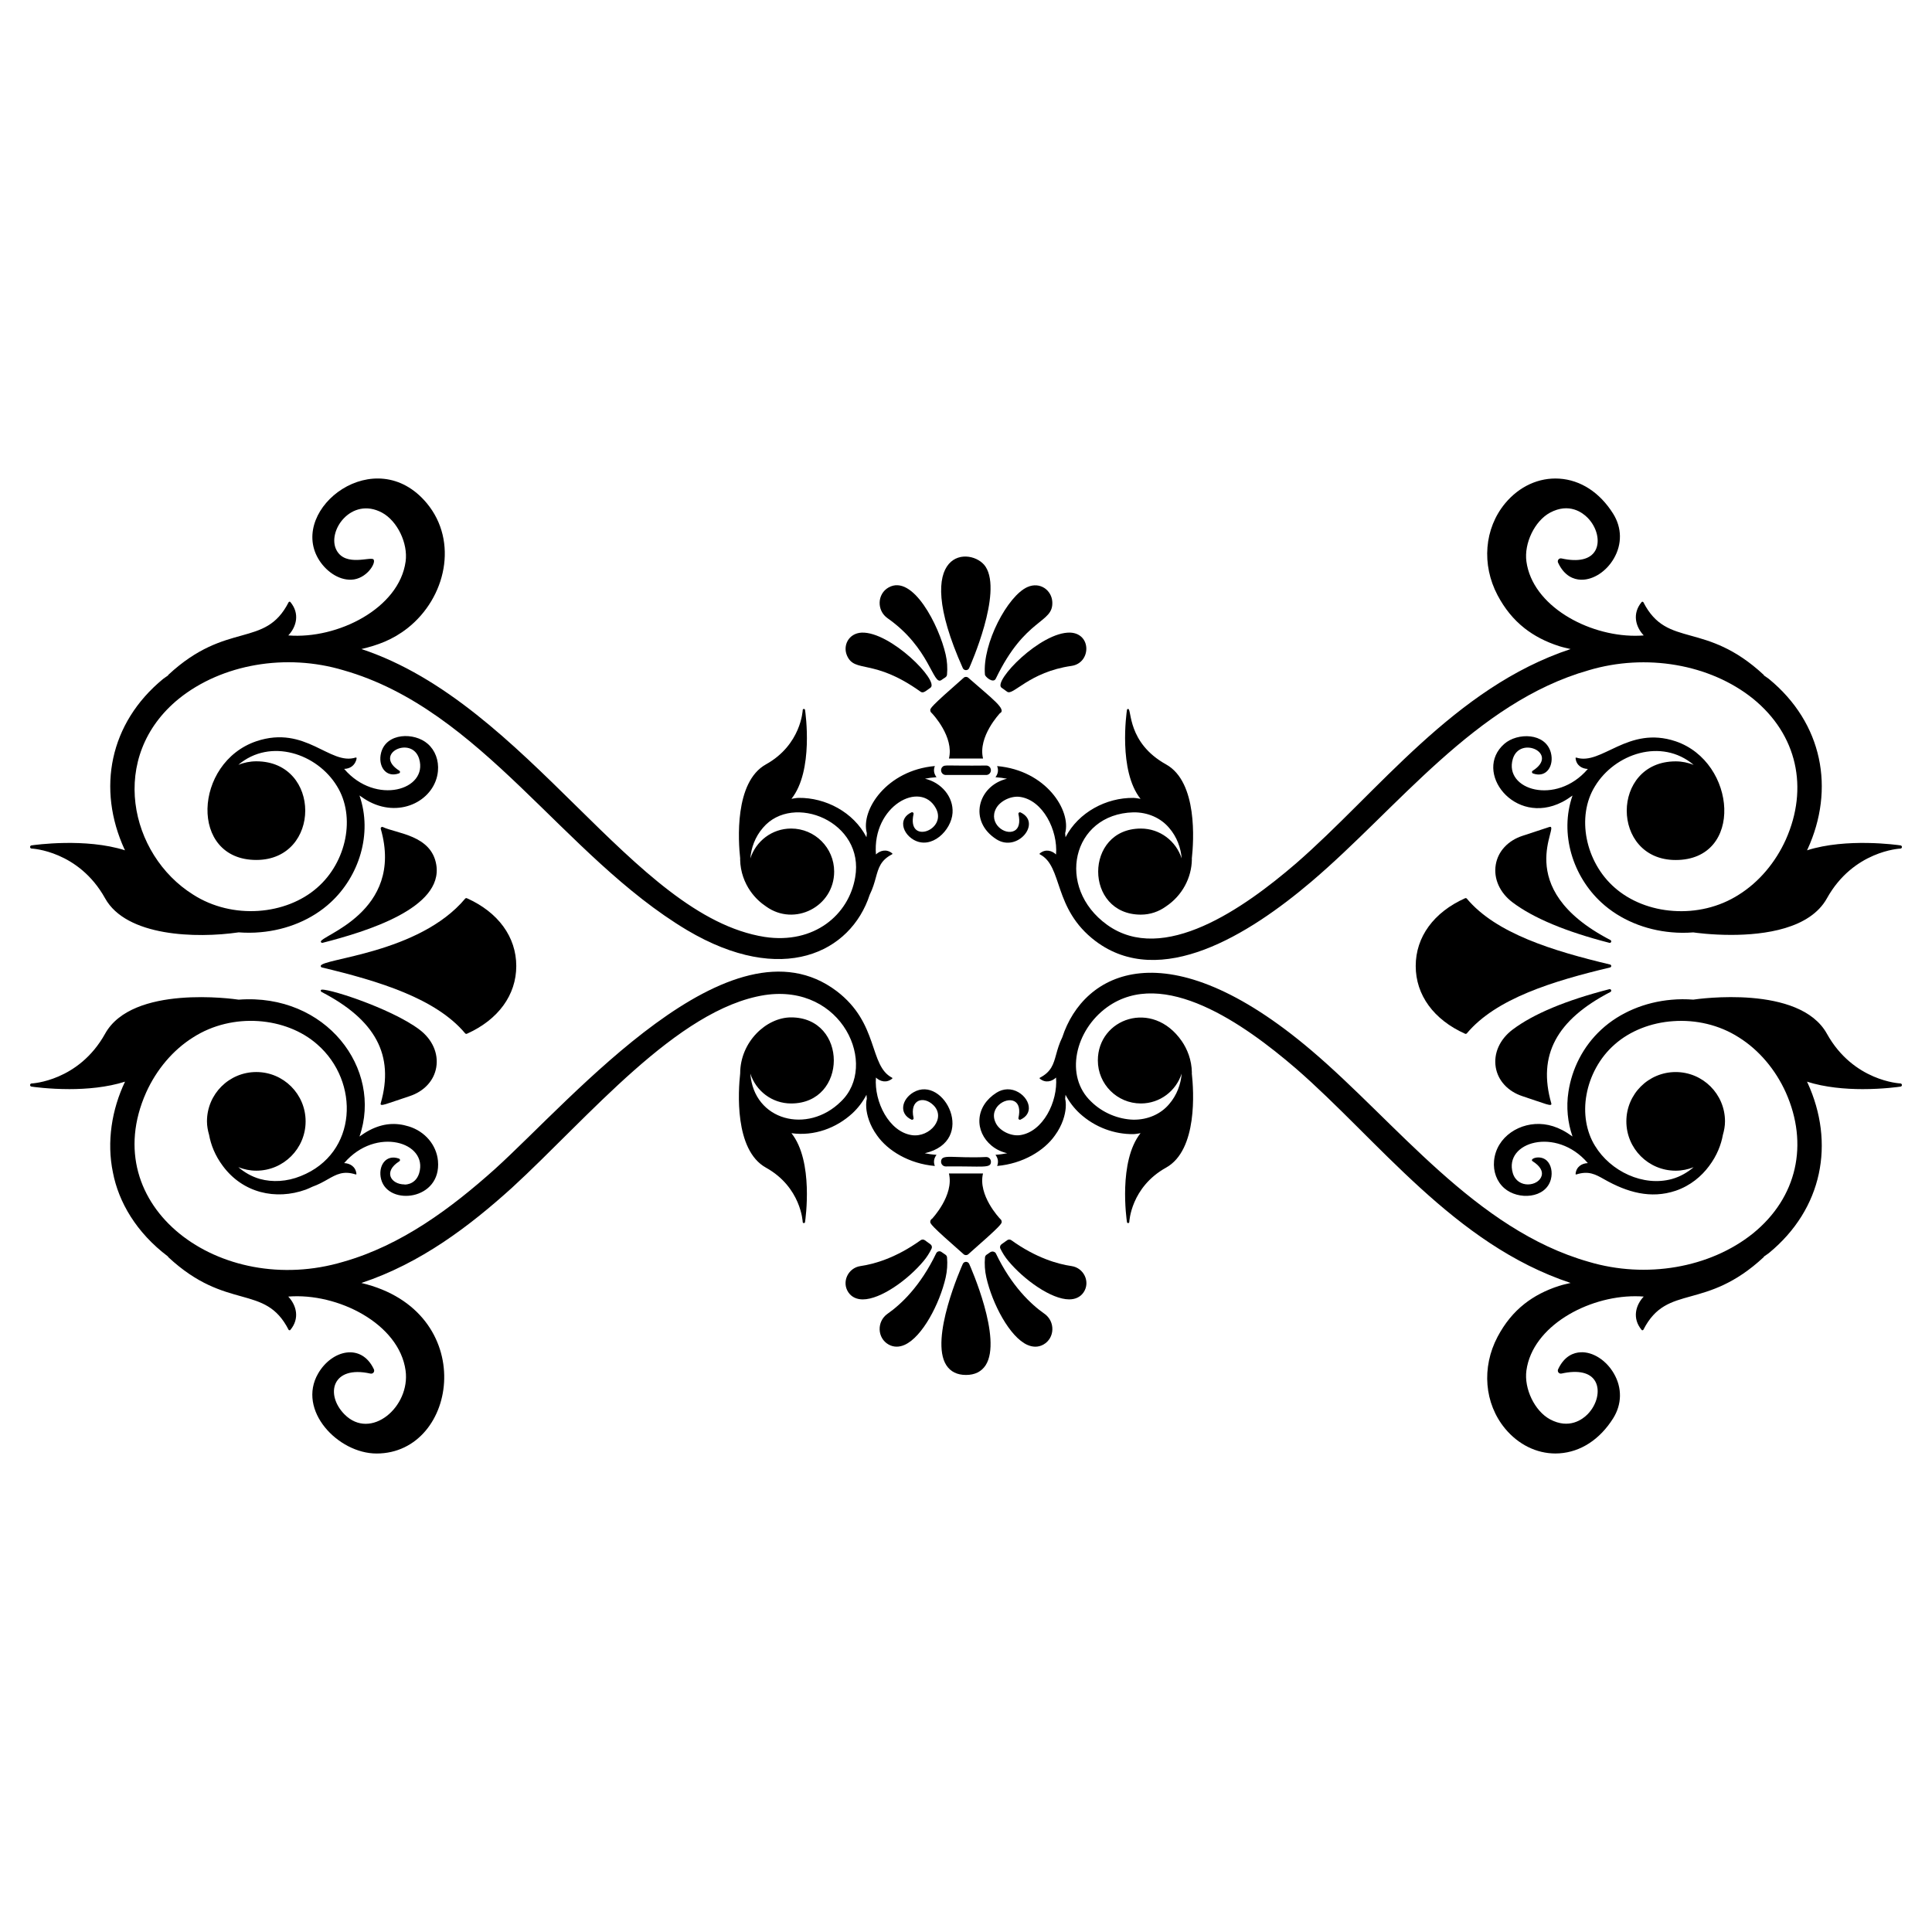 <?xml version="1.0" encoding="UTF-8"?>
<!-- Uploaded to: ICON Repo, www.iconrepo.com, Generator: ICON Repo Mixer Tools -->
<svg fill="#000000" width="800px" height="800px" version="1.1" viewBox="144 144 512 512" xmlns="http://www.w3.org/2000/svg">
 <g>
  <path d="m410.91 327.32c1.566 1.148 5.797-5.231 17.039-6.848 5.207-0.742 5.398-8.543-0.301-8.824-7.832-0.273-20.582 12.918-18.238 14.594z"/>
  <path d="m379.49 299.68c-3.051 1.711-3.188 6.121-0.277 8.156 11.281 7.906 12.012 17.93 14.25 16.395 0.793-0.621 1.441-0.742 1.508-1.445 0.16-1.809 0.035-3.609-0.363-5.344-1.742-7.656-8.707-21.363-15.117-17.762z"/>
  <path d="m400.84 321.05c0.363-0.812 8.848-19.918 4.363-26.844-3.535-5.461-20.504-5.441-6.055 26.844 0.32 0.73 1.371 0.73 1.691 0z"/>
  <path d="m387.99 327.33c0.742 0.527 1.586-0.414 2.594-1.074 2.453-1.723-10.578-14.898-18.234-14.605-3.469 0.172-5.059 3.445-3.871 6.117 2.094 4.715 6.984 0.59 19.512 9.562z"/>
  <path d="m407.89 323.86c7.848-16.336 15.277-14.57 14.984-20.328-0.152-3.106-3.254-5.457-6.617-3.945-5.191 2.309-11.945 14.938-11.238 23.191 0.051 0.605 2.211 2.422 2.871 1.082z"/>
  <path d="m400.61 323.61c-0.348-0.309-0.875-0.309-1.223 0-8.945 7.852-8.914 8.121-8.844 8.711 0.031 0.258 0.172 0.496 0.379 0.648 0.254 0.25 5.957 6.312 4.562 12.047h9.035c-1.418-5.824 4.473-11.973 4.441-11.973 1.914-1.012-1.922-3.789-8.352-9.434z"/>
  <path d="m393.75 347.24c-0.773 0.773-0.234 2.137 0.887 2.137h10.719c1.121 0 1.664-1.359 0.883-2.141-0.234-0.234-0.547-0.363-0.883-0.363-10.973 0.125-10.945-0.285-11.605 0.367z"/>
  <path d="m405.36 450.62c-8.824 0.414-11.969-0.969-11.969 1.25 0 0.699 0.566 1.25 1.25 1.25 9.957-0.113 11.969 0.602 11.969-1.25 0-0.688-0.559-1.25-1.25-1.25z"/>
  <path d="m409.07 467.03c-0.246-0.246-5.953-6.312-4.562-12.051h-9.035c1.418 5.824-4.473 11.977-4.441 11.977-0.273 0.145-0.461 0.422-0.496 0.723-0.066 0.59-0.102 0.859 8.84 8.711 0.176 0.156 0.395 0.23 0.613 0.23s0.438-0.078 0.613-0.23c8.945-7.852 8.914-8.121 8.844-8.711-0.027-0.258-0.168-0.496-0.375-0.648z"/>
  <path d="m389.08 472.67c-0.32-0.234-0.758-0.238-1.09-0.004-6.582 4.715-12.305 6.328-15.953 6.856-3.301 0.473-5.055 4.231-3.215 6.953 0.875 1.293 2.254 1.879 3.828 1.879 4.762 0 12.031-5.242 16.16-10.23 0.809-0.973 1.5-2.055 2.062-3.211 0.195-0.41 0.07-0.898-0.293-1.16z"/>
  <path d="m416.27 500.41c1.402 0.625 2.887 0.672 4.242-0.086 3.059-1.719 3.184-6.121 0.281-8.16-3.574-2.5-8.707-7.309-12.895-16.031-0.121-0.246-0.41-0.375-0.672-0.445-0.262-0.062-0.613 0.027-0.84 0.188l-0.953 0.656c-0.227 0.156-0.375 0.406-0.398 0.684-0.16 1.793-0.039 3.59 0.359 5.348 1.582 6.961 6.191 15.766 10.875 17.848z"/>
  <path d="m400 478.4c-0.367 0-0.699 0.215-0.848 0.547-0.363 0.809-8.852 19.914-4.367 26.844 1.109 1.715 2.863 2.586 5.215 2.586 2.348 0 4.094-0.871 5.207-2.582 4.484-6.926-3.996-26.039-4.359-26.848-0.148-0.332-0.484-0.547-0.848-0.547z"/>
  <path d="m427.95 479.52c-3.641-0.527-9.363-2.141-15.945-6.856-0.324-0.23-0.758-0.234-1.086 0l-1.508 1.078c-0.371 0.262-0.5 0.754-0.297 1.16 0.555 1.156 1.25 2.238 2.062 3.215 4.129 4.992 11.398 10.23 16.164 10.23 1.57 0 2.957-0.578 3.832-1.879 1.836-2.731 0.074-6.481-3.223-6.949z"/>
  <path d="m394.57 476.52-1.098-0.754c-0.219-0.156-0.496-0.203-0.766-0.133-0.262 0.066-0.48 0.25-0.602 0.496-4.191 8.727-9.324 13.535-12.891 16.031-2.922 2.039-2.766 6.457 0.281 8.156 1.355 0.758 2.836 0.715 4.242 0.086 4.68-2.082 9.289-10.887 10.879-17.852 0.391-1.742 0.512-3.539 0.359-5.34-0.027-0.281-0.176-0.535-0.406-0.691z"/>
  <path d="m252.52 434.5c3.856-1.258 6.508-4.121 7.094-7.656 0.617-3.684-1.047-7.414-4.449-9.984-7.727-5.824-25.75-11.488-26.133-10.477-0.07 0.188 0.008 0.402 0.188 0.496 14.332 7.426 19.316 16.793 15.684 29.469-0.32 1.094 1.395 0.188 7.617-1.848z"/>
  <path d="m267.27 417.85c0.078 0.094 0.191 0.141 0.305 0.141 0.055 0 0.109-0.012 0.164-0.035 8.312-3.727 13.078-10.27 13.078-17.957s-4.769-14.234-13.078-17.957c-0.164-0.066-0.352-0.031-0.469 0.109-12.215 14.59-38.27 15.867-38.27 17.848 0 0.184 0.125 0.344 0.305 0.387 15.148 3.609 30.23 8.223 37.965 17.465z"/>
  <path d="m229.03 393.61c0.059 0.156 0.207 0.254 0.371 0.254 0.035 0 0.062-0.004 0.098-0.012 11.395-2.922 32.051-9.141 30.117-20.703-1.309-7.856-10.504-8.234-14.207-9.992-0.137-0.047-0.293-0.008-0.398 0.094-0.105 0.102-0.148 0.254-0.105 0.395 6.363 22.23-16.477 28.383-15.875 29.965z"/>
  <path d="m152.33 368.04c-0.215 0.031-0.371 0.223-0.359 0.441 0.012 0.215 0.188 0.387 0.402 0.395 0.125 0.004 12.473 0.582 19.477 13.184 5.621 10.113 24.07 10.672 35.406 9.023 1.941 0.145 3.871 0.141 5.758-0.035 7.008-0.602 13.68-3.352 18.582-7.875 7.496-6.875 11.207-18.164 7.668-28.363 0.891 0.637 1.793 1.23 2.738 1.715h0.004c8.449 4.32 17.348-0.68 18.051-8.156 0.266-2.867-0.727-5.516-2.711-7.254-3.543-3.102-10.949-2.961-12.344 2.344-0.906 3.426 1.137 6.777 4.723 5.496 0.332-0.105 0.379-0.543 0.082-0.719-7.094-4.5 3.371-9.438 5.273-3.137 2.449 8.238-11.496 12.43-19.848 2.703-0.012-0.012-0.02-0.027-0.027-0.035 3.191-0.09 3.469-3.324 3.238-2.938-0.02-0.047-0.082-0.082-0.141-0.082-0.008 0-0.02 0-0.031 0.004-6.848 2.207-13.258-8.703-26.344-4.312-16.641 5.66-17.867 31.457-0.004 31.457 17.281 0 17.305-26.141 0-26.141-1.684 0-3.281 0.348-4.762 0.926 8.508-7.203 20.902-2.961 26.137 5.652 5.027 8.082 2.547 20.133-5.231 26.902-8.211 7.246-22.43 8.566-32.906 1.832-16.816-10.535-22.648-36.574-3.727-51.93 11.426-9.172 28.371-12.051 43.516-7.535 36.77 10.434 58.297 49.27 91.133 68.898 25.215 14.949 43.379 5.977 48.395-9.379 0.832-1.688 1.258-3.207 1.625-4.547 0.711-2.578 1.27-4.617 4.328-6.188 0.031-0.016 0.062-0.055 0.07-0.09 0.012-0.031 0-0.082-0.02-0.109-0.004-0.008-0.012-0.02-0.023-0.027-1.5-1.258-3.211-0.781-4.324 0.273-1.027-12.816 11.812-19.789 15.891-12.215 3.117 5.797-7.766 9.77-5.93 1.527 0.039-0.156-0.012-0.312-0.133-0.41-0.125-0.102-0.293-0.113-0.434-0.043-1.742 0.824-2.148 2.051-2.188 2.934-0.062 1.586 1.043 3.316 2.754 4.309 4.758 2.754 10.039-2.473 10.34-7.109 0.273-4.266-2.965-8.039-7.305-9.066 0.988-0.191 2.004-0.336 3.055-0.398-0.723-0.957-0.836-1.945-0.441-2.957-12.699 1.117-19.73 11.625-18.023 17.801-0.035 0.352-0.066 0.703-0.098 1.059-3.445-6.66-10.855-10.504-17.973-10.422-0.652 0.012-1.27 0.16-1.906 0.25 5.922-7.434 3.707-22.82 3.598-23.559-0.023-0.16-0.168-0.254-0.324-0.266-0.16 0.008-0.289 0.141-0.293 0.297-0.004 0.094-0.418 9.215-9.746 14.402-8.414 4.676-7.332 20.402-6.824 24.965 0 0.07-0.016 0.148-0.016 0.219 0.051 3.391 1.246 6.266 2.672 8.336 1.328 1.922 2.84 3.223 4.188 4.125 7.527 5.438 18.059 0.055 18.059-9.234 0-6.301-5.106-11.406-11.406-11.406-5.074 0-9.324 3.336-10.805 7.918 0.199-2.711 1.23-5.699 3.356-8.137 7.945-9.367 27.027-1.574 24.422 13.16-1.668 9.887-10.844 17.762-23.969 15.785-34.984-5.5-62.664-61.652-106.88-76.297 4.25-1.008 8.211-2.387 12.238-5.547 10.203-8.059 13.457-22.984 5.117-33.062-13.625-16.391-36.527 1.375-28.805 14.645 1.824 3.125 5.215 5.727 8.793 5.59 4.039-0.18 6.606-4.445 5.871-5.359-0.695-0.875-7.344 1.996-9.773-2.387-2.766-4.988 3.832-14.414 12.023-10.02 4.051 2.188 6.91 8.117 6.25 12.941-1.707 12.426-18.016 20.637-31.09 19.59 2.152-2.277 3.113-5.785 0.543-8.848-0.016-0.016-0.031-0.031-0.051-0.047-0.059-0.035-0.152-0.062-0.215-0.043-0.07 0.012-0.164 0.078-0.195 0.148-6.293 12.344-16.34 4.785-31.875 19.234-0.047 0.043-0.07 0.105-0.074 0.168-0.43 0.324-0.902 0.586-1.32 0.926-14.234 11.699-17.562 29.125-10.227 45.133 0.043 0.098 0.109 0.18 0.152 0.277-10.516-3.34-24.004-1.418-24.805-1.301z"/>
  <path d="m152.33 431.96c0.434 0.062 4.625 0.668 10.051 0.668 4.551 0 9.957-0.449 14.754-1.977-3.496 7.32-4.91 15.949-3.203 24.098 1.504 7.789 6.164 15.891 14.594 22.242 0.004 0.062 0.027 0.125 0.074 0.168 15.535 14.449 25.574 6.879 31.883 19.25 0.066 0.109 0.262 0.164 0.383 0.102 0.027-0.012 0.055-0.035 0.07-0.055 2.57-3.062 1.609-6.57-0.543-8.848 13.086-1.055 29.383 7.164 31.09 19.59 1.32 9.637-9.246 18.664-16.199 11.613-5.125-5.199-3.379-13.09 6.863-10.801 0.734 0.164 1.227-0.547 0.926-1.152-3.293-6.996-11.098-5.152-14.75 1.109-5.676 9.75 5.246 21.23 15.48 21.23 21.777 0 27.348-37.754-4.031-45.195 15.77-5.223 28.73-15.133 39.895-25.219 20.156-18.48 43.773-47.426 66.988-51.078 20.699-3.113 30.203 18.727 20.191 28.219-8.809 8.711-23.078 5.117-24-7.41 1.48 4.582 5.731 7.918 10.805 7.918 15.082 0 15.102-22.812 0-22.812-6.578 0-13.496 6.504-13.496 14.852-0.508 4.562-1.59 20.289 6.824 24.965 9.312 5.176 9.742 14.309 9.746 14.402 0.004 0.16 0.133 0.289 0.293 0.297h0.02c0.152 0 0.285-0.113 0.305-0.266 0.113-0.738 2.324-16.125-3.598-23.562 6.019 0.844 11.891-1.367 16.117-5.238 1.473-1.363 2.773-3.031 3.762-4.934 0.031 0.355 0.062 0.707 0.098 1.055-0.129 0.461-0.227 1.234-0.156 2.375 0.145 1.848 0.859 4.598 2.871 7.352 2.832 4.027 8.473 7.477 15.309 8.078-0.406-1.039-0.258-2.023 0.445-2.957-1.074-0.062-2.109-0.215-3.117-0.414 14.016-3.246 5.09-20.836-2.973-16.16-3.066 1.773-4.016 5.606-0.566 7.242 0.301 0.156 0.652-0.102 0.566-0.449-1.082-4.867 2.641-5.953 5.273-3.367 3.441 3.41-0.918 8.582-5.676 7.941-6.07-0.848-10.078-8.836-9.562-15.266 1.113 1.059 2.836 1.523 4.34 0.254 0.023-0.027 0.035-0.078 0.027-0.113-0.008-0.035-0.043-0.074-0.07-0.09-6.219-3.199-3.406-14.379-14.727-22.977-28.008-21.145-69.797 28.395-90.543 47.168-11.566 10.355-24.742 20.199-40.211 24.586-32.555 9.699-65.656-14.637-52.234-44.84 2.746-6.106 7.137-11.301 12.441-14.625 10.48-6.738 24.699-5.41 32.906 1.832 11.375 9.898 10.754 28.902-4.352 34.906-3.703 1.516-7.566 1.672-10.824 0.77-2.227-0.629-4.133-1.77-5.727-3.121 1.48 0.582 3.078 0.926 4.762 0.926 7.219 0 13.07-5.852 13.07-13.07s-5.852-13.07-13.07-13.07-13.07 5.852-13.07 13.07c0 1.246 0.23 2.43 0.559 3.574 0.469 2.578 1.547 5.457 3.676 8.289 5.262 7.07 13.938 9.117 21.965 6.223 0.578-0.203 1.141-0.5 1.715-0.754 1.645-0.586 2.926-1.312 4.07-1.961 2.324-1.32 4.16-2.356 7.434-1.301 0.055 0.02 0.152-0.016 0.176-0.078 0.008-0.02 0.012-0.039 0.012-0.055-0.172-1.945-1.719-2.828-3.25-2.875 0.012-0.012 0.02-0.027 0.031-0.039 8.367-9.754 22.289-5.508 19.848 2.703-1.031 3.402-4.328 3.027-3.914 2.988-3.559-0.027-5.707-3.363-1.363-6.121 0.305-0.184 0.242-0.613-0.074-0.723-3.57-1.285-5.633 2.078-4.727 5.496 1.871 7.125 16.023 5.602 15.055-4.906-0.398-4.215-3.434-7.801-7.742-9.125-3.481-1.074-6.781-0.832-10.312 0.969h-0.004c-0.945 0.488-1.848 1.082-2.738 1.715 6.227-17.941-8.852-38.02-32.016-36.27-1.32-0.195-28.164-4.008-35.398 9.023-7.004 12.602-19.352 13.18-19.477 13.184-0.215 0.008-0.395 0.18-0.402 0.395-0.016 0.211 0.141 0.402 0.355 0.438z"/>
  <path d="m554.59 363.16-7.109 2.34c-3.852 1.258-6.504 4.117-7.09 7.652-0.617 3.684 1.047 7.418 4.449 9.984 5.516 4.16 14.148 7.769 25.66 10.723 0.035 0.008 0.062 0.012 0.098 0.012 0.164 0 0.309-0.098 0.371-0.254 0.07-0.188-0.008-0.402-0.188-0.496-26.902-13.941-12.961-30.984-16.191-29.961z"/>
  <path d="m532.73 382.15c-0.117-0.137-0.301-0.18-0.469-0.109-8.316 3.723-13.082 10.266-13.082 17.957 0 7.688 4.769 14.23 13.082 17.957 0.055 0.023 0.109 0.035 0.164 0.035 0.113 0 0.227-0.051 0.305-0.141 7.731-9.242 22.812-13.852 37.961-17.465 0.18-0.043 0.305-0.203 0.305-0.387s-0.125-0.344-0.305-0.387c-15.145-3.609-30.227-8.223-37.961-17.461z"/>
  <path d="m570.78 406.88c0.18-0.094 0.262-0.305 0.188-0.496-0.07-0.188-0.277-0.281-0.469-0.242-11.512 2.957-20.148 6.562-25.66 10.723-3.402 2.57-5.066 6.305-4.449 9.988 0.59 3.531 3.242 6.391 7.09 7.652 6.195 2.027 7.938 2.941 7.617 1.852-3.629-12.688 1.352-22.051 15.684-29.477z"/>
  <path d="m647.62 431.12c-0.125-0.004-12.469-0.566-19.48-13.184-7.242-13.035-34.09-9.219-35.402-9.023-1.941-0.145-3.875-0.145-5.762 0.031-7.008 0.605-13.68 3.352-18.582 7.875-4.941 4.535-7.832 10.527-8.738 16.492-0.637 4.082-0.207 8.184 1.074 11.871-0.891-0.637-1.797-1.23-2.738-1.715h-0.004c-1.621-0.828-3.195-1.328-4.82-1.523-6.277-0.758-12.629 3.277-13.23 9.684-0.262 2.867 0.727 5.512 2.711 7.25 3.699 3.238 11 2.754 12.348-2.344 0.504-1.91 0.055-3.914-1.109-4.981-1.785-1.629-4.758-0.43-3.699 0.207 1.891 1.199 2.731 2.559 2.363 3.828-0.812 2.848-6.371 3.508-7.641-0.691-2.449-8.242 11.504-12.438 19.855-2.691 0.008 0.008 0.016 0.02 0.023 0.031-1.531 0.043-3.078 0.926-3.246 2.875 0 0.012 0 0.023 0.004 0.031 0.008 0.035 0.039 0.07 0.066 0.09 0.035 0.02 0.082 0.031 0.109 0.016 3.273-1.062 5.113-0.023 7.438 1.297 6.047 3.43 12.285 5.234 18.902 3.016 3.961-1.348 6.883-3.887 8.844-6.523 2.133-2.832 3.207-5.711 3.676-8.289 0.328-1.145 0.559-2.328 0.559-3.574 0-7.219-5.852-13.07-13.07-13.07s-13.07 5.852-13.07 13.07 5.852 13.07 13.07 13.07c1.684 0 3.281-0.344 4.762-0.926-1.594 1.348-3.5 2.496-5.727 3.121-7.648 2.117-16.316-2.035-20.406-8.773-2.324-3.738-3.164-8.668-2.258-13.562 0.875-4.887 3.438-9.816 7.488-13.34 4.039-3.566 9.605-5.758 15.504-6.148 5.91-0.426 12.145 0.938 17.402 4.316 5.309 3.324 9.699 8.523 12.445 14.625 6.035 13.578 3.07 27.738-8.719 37.305-11.426 9.172-28.367 12.051-43.516 7.535-30.016-8.516-50.945-36.875-73.527-56.039-38.422-32.629-60.375-20.707-66-3.473-0.828 1.688-1.254 3.199-1.621 4.535-0.711 2.578-1.27 4.617-4.336 6.195-0.051 0.031-0.078 0.125-0.051 0.18 0.008 0.016 0.016 0.027 0.031 0.039 1.496 1.262 3.211 0.781 4.324-0.273 0.516 6.426-3.492 14.414-9.562 15.266-2.359 0.316-5.258-1.066-6.328-3.051-1.344-2.504 0.012-4.254 0.652-4.891 1.25-1.227 3.07-1.66 4.238-1.016 1.152 0.637 1.523 2.195 1.035 4.379-0.039 0.156 0.016 0.312 0.137 0.41 0.121 0.102 0.285 0.117 0.43 0.043 1.742-0.824 2.148-2.051 2.188-2.934 0.062-1.586-1.043-3.316-2.754-4.309-1.867-1.082-3.981-1.039-5.809 0.109-2.742 1.738-4.352 4.227-4.535 7.004-0.172 2.637 1 5.199 3.211 7.035 1.219 1.012 2.648 1.664 4.156 2.012-1.008 0.199-2.043 0.352-3.117 0.414 0.699 0.93 0.848 1.914 0.445 2.957 6.797-0.598 12.457-4.027 15.305-8.078 2.016-2.75 2.731-5.504 2.871-7.352 0.074-1.137-0.027-1.906-0.152-2.367 0.035-0.352 0.066-0.703 0.098-1.059 0.984 1.902 2.289 3.57 3.758 4.93 4.129 3.785 9.332 5.547 14.215 5.492 0.652-0.012 1.27-0.164 1.906-0.25-5.922 7.438-3.711 22.82-3.598 23.562 0.023 0.152 0.156 0.266 0.305 0.266h0.02c0.16-0.008 0.289-0.141 0.293-0.297 0.004-0.094 0.418-9.215 9.746-14.402 8.41-4.676 7.332-20.391 6.824-24.961 0-0.07 0.016-0.148 0.016-0.223-0.051-3.391-1.246-6.266-2.672-8.336-7.766-11.23-22.246-6.004-22.246 5.109 0 6.301 5.106 11.406 11.406 11.406 5.074 0 9.324-3.336 10.805-7.914-0.199 2.711-1.23 5.699-3.356 8.133-2.168 2.555-5.582 4.133-9.465 4.078-3.852-0.109-8.07-1.734-11.176-4.805-7.078-6.711-4.277-18.875 4.258-25.02 14.871-10.676 36.242 4.406 49.984 16.23 21.875 18.988 41.957 46.637 72.832 56.863-1.035 0.246-2.078 0.465-3.078 0.785-3.547 1.148-6.543 2.703-9.16 4.758-2.883 2.277-5.215 5.133-7.121 8.727-4.293 8.125-3.508 17.68 2.004 24.336 3.516 4.223 8.32 6.586 13.324 6.586 0.348 0 0.699-0.012 1.047-0.035 5.66-0.375 10.723-3.672 14.254-9.281 2.344-3.738 2.41-8.082 0.176-11.91-2.031-3.488-5.555-5.762-8.793-5.594-1.793 0.078-4.285 0.922-5.953 4.473-0.148 0.297-0.117 0.637 0.082 0.887 0.199 0.246 0.527 0.348 0.832 0.273 4.469-0.996 7.641-0.242 8.941 2.113 1.332 2.406 0.441 6.144-2.07 8.691-1.293 1.312-4.859 4.059-9.949 1.328-4.055-2.188-6.914-8.113-6.25-12.941 1.605-11.711 16.168-19.676 28.809-19.676 0.77 0 1.531 0.027 2.277 0.09-2.152 2.277-3.109 5.781-0.543 8.848 0.02 0.023 0.047 0.043 0.07 0.055 0.051 0.031 0.152 0.031 0.215 0.012 0.062-0.02 0.145-0.07 0.172-0.129 3.191-6.262 7.344-7.41 12.602-8.863 5.152-1.426 11.566-3.199 19.277-10.371 0.047-0.043 0.07-0.105 0.074-0.168 0.43-0.324 0.902-0.586 1.32-0.926 14.258-11.719 17.547-29.152 10.227-45.133-0.047-0.098-0.109-0.184-0.152-0.277 4.797 1.527 10.207 1.977 14.762 1.977 5.422 0 9.613-0.605 10.047-0.668 0.215-0.031 0.371-0.223 0.359-0.441-0.016-0.223-0.191-0.395-0.41-0.402z"/>
  <path d="m647.67 368.04c-0.801-0.117-14.293-2.043-24.805 1.305 0.047-0.098 0.109-0.18 0.152-0.277 7.324-15.98 4.031-33.418-10.227-45.133-0.418-0.34-0.891-0.602-1.32-0.926-0.004-0.062-0.027-0.125-0.074-0.168-7.711-7.172-14.121-8.945-19.277-10.371-5.254-1.453-9.406-2.602-12.609-8.875-0.07-0.113-0.266-0.172-0.383-0.102-0.027 0.012-0.051 0.035-0.07 0.055-2.57 3.062-1.609 6.57 0.547 8.848-0.75 0.059-1.512 0.09-2.277 0.09-12.645 0-27.207-7.965-28.812-19.68-0.664-4.824 2.195-10.75 6.25-12.941 5.106-2.734 8.652 0.02 9.949 1.328 2.512 2.547 3.402 6.285 2.07 8.691-1.309 2.356-4.481 3.106-8.938 2.113-0.336-0.078-0.641 0.027-0.84 0.273-0.199 0.25-0.23 0.586-0.086 0.879 1.672 3.559 4.164 4.402 5.957 4.481 0.098 0.004 0.195 0.004 0.293 0.004 3.148 0 6.531-2.215 8.5-5.598 2.234-3.828 2.164-8.172-0.176-11.91-3.531-5.613-8.59-8.91-14.25-9.281-5.406-0.355-10.617 2.035-14.375 6.555-5.508 6.656-6.293 16.207-2.004 24.336 1.906 3.598 4.238 6.449 7.121 8.727 2.613 2.055 5.609 3.609 9.16 4.758 1 0.32 2.043 0.539 3.078 0.785-30.859 10.223-50.992 37.906-72.828 56.863-13.789 11.863-35.133 26.895-49.984 16.23-13.793-9.922-9.336-29.371 6.918-29.82 3.883-0.055 7.297 1.523 9.465 4.078 2.129 2.434 3.156 5.422 3.356 8.133-1.48-4.582-5.731-7.914-10.805-7.914-15.082 0-15.102 22.812 0 22.812 2.492 0 4.777-0.82 6.652-2.176 4.324-2.891 6.785-7.606 6.859-12.457 0-0.07-0.016-0.148-0.016-0.223 0.508-4.566 1.586-20.285-6.824-24.957-10.309-5.731-9.062-14.641-10.039-14.699h-0.02c-0.152 0-0.285 0.113-0.305 0.266-0.113 0.738-2.324 16.125 3.598 23.559-0.637-0.09-1.254-0.242-1.906-0.25-7.148-0.082-14.543 3.793-17.973 10.422-0.031-0.355-0.062-0.711-0.098-1.059 1.648-5.977-5.019-16.652-18.027-17.797 0.41 1.055 0.246 2.035-0.441 2.953 1.051 0.062 2.07 0.207 3.059 0.398-7.676 1.82-10.387 11.242-2.773 16.07 5.606 3.527 12.055-4.438 6.375-7.133-0.148-0.074-0.309-0.055-0.43 0.043s-0.176 0.254-0.137 0.406c0.488 2.188 0.117 3.746-1.035 4.383-2.512 1.395-7.016-1.957-4.894-5.906 1.07-1.984 3.969-3.383 6.328-3.051 6.07 0.852 10.078 8.84 9.562 15.266-1.105-1.055-2.824-1.531-4.324-0.273-0.016 0.012-0.027 0.027-0.035 0.043-0.027 0.059 0.004 0.152 0.059 0.184 6.211 3.191 3.387 14.363 14.73 22.973 17.207 12.992 40.727-1.707 57.223-15.719 22.828-19.375 43.48-47.512 73.527-56.039 15.145-4.512 32.09-1.637 43.516 7.535 11.766 9.551 14.762 23.703 8.719 37.305-2.746 6.106-7.137 11.301-12.445 14.625-5.254 3.379-11.488 4.742-17.402 4.316-5.898-0.391-11.465-2.586-15.504-6.148-7.793-6.781-10.25-18.832-5.231-26.902 5.215-8.59 17.602-12.879 26.137-5.652-1.477-0.582-3.078-0.926-4.762-0.926-17.281 0-17.305 26.141 0 26.141 18.133 0 16.215-25.941-0.004-31.457-12.695-4.258-19.598 6.5-26.355 4.309h-0.02c-0.059 0-0.133 0.051-0.145 0.105-0.004 0.012-0.004 0.023-0.004 0.035 0.168 1.949 1.715 2.832 3.246 2.879-0.008 0.012-0.016 0.023-0.023 0.031-8.371 9.758-22.293 5.519-19.855-2.695 1.906-6.309 12.406-1.395 5.277 3.137-0.141 0.082-0.215 0.23-0.195 0.387 0.016 0.156 0.121 0.285 0.273 0.336 3.617 1.293 5.621-2.113 4.731-5.496-1.418-5.356-8.879-5.383-12.348-2.344-8.371 7.324 2.644 21.902 15.34 15.41h0.004c0.945-0.488 1.848-1.082 2.738-1.719-3.531 10.168 0.145 21.465 7.668 28.359 4.902 4.523 11.574 7.273 18.582 7.875 1.887 0.176 3.82 0.18 5.762 0.031 0.496 0.074 4.648 0.664 10.027 0.664 8.816 0 20.883-1.594 25.379-9.688 7.004-12.602 19.355-13.184 19.48-13.184 0.215-0.008 0.395-0.18 0.402-0.395 0.012-0.227-0.145-0.414-0.359-0.449z"/>
 </g>
</svg>